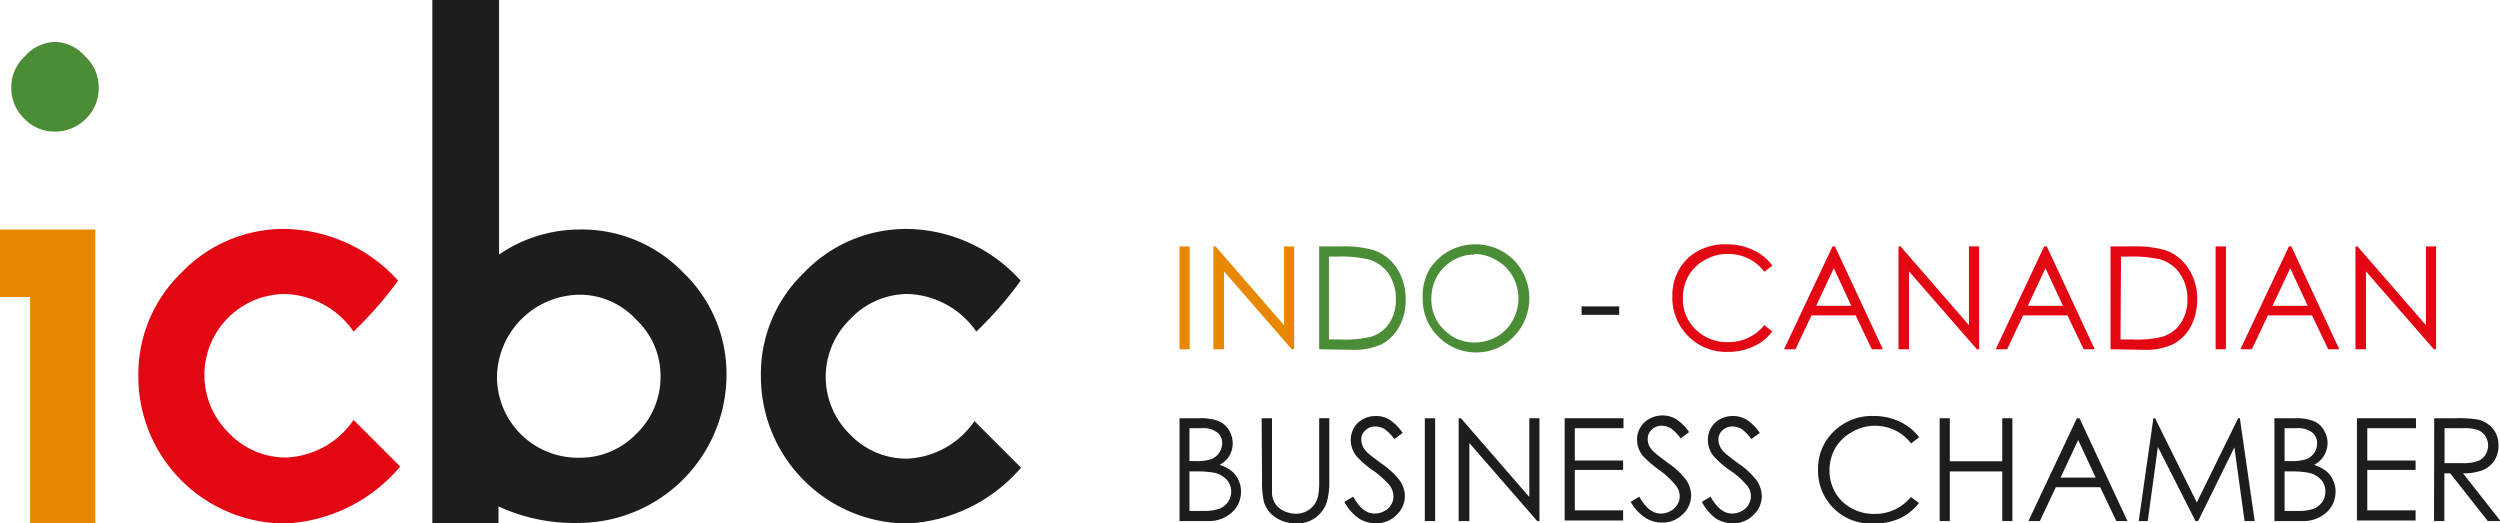 <svg xmlns="http://www.w3.org/2000/svg" viewBox="0 0 133 27.85"><defs><style>.cls-1{fill:#e88801;}.cls-2{fill:#e30613;}.cls-3{fill:#1d1d1b;}.cls-4{fill:#4b8c36;}</style></defs><g id="Layer_2" data-name="Layer 2"><g id="Layer_1-2" data-name="Layer 1"><polygon class="cls-1" points="1.6 27.85 1.6 15.8 0 15.8 0 12.21 5.07 12.21 5.07 27.85 1.6 27.85"/><path class="cls-2" d="M15.18,27.85A7.82,7.82,0,0,1,7.36,20a7.49,7.49,0,0,1,2.29-5.49,7.53,7.53,0,0,1,5.53-2.33,8.3,8.3,0,0,1,6,2.75,20.55,20.55,0,0,1-2.37,2.71,4.62,4.62,0,0,0-3.63-2,4.31,4.31,0,0,0-3,7.4,4.18,4.18,0,0,0,3,1.3,4.55,4.55,0,0,0,3.63-2l2.48,2.48A8.52,8.52,0,0,1,15.18,27.85Z"/><path class="cls-3" d="M26.52,26.94l0,.91H23V0h3.55V13.54a7.6,7.6,0,0,1,4.27-1.33,7.51,7.51,0,0,1,5.53,2.29A7.47,7.47,0,0,1,38.65,20a7.89,7.89,0,0,1-7.86,7.82A9.57,9.57,0,0,1,26.52,26.94Zm4.27-11.26A4.44,4.44,0,0,0,26.44,20a4.3,4.3,0,0,0,4.35,4.35,4.14,4.14,0,0,0,3.05-1.26A4.19,4.19,0,0,0,35.14,20,4.08,4.08,0,0,0,33.84,17,4.07,4.07,0,0,0,30.79,15.68Z"/><path class="cls-3" d="M48.3,27.85A7.82,7.82,0,0,1,40.48,20a7.45,7.45,0,0,1,2.29-5.49,7.53,7.53,0,0,1,5.53-2.33,8.26,8.26,0,0,1,6,2.75,19.58,19.58,0,0,1-2.36,2.71,4.62,4.62,0,0,0-3.63-2A4.22,4.22,0,0,0,45.21,17a4.27,4.27,0,0,0,0,6.1,4.15,4.15,0,0,0,3,1.3,4.56,4.56,0,0,0,3.63-2l2.48,2.48A8.54,8.54,0,0,1,48.3,27.85Z"/><path class="cls-4" d="M2.93,7a2.21,2.21,0,0,1-1.64-.69A2.25,2.25,0,0,1,.6,4.64,2.21,2.21,0,0,1,1.32,3a2.2,2.2,0,0,1,1.61-.77A2.18,2.18,0,0,1,4.53,3a2.21,2.21,0,0,1,.72,1.6,2.27,2.27,0,0,1-.64,1.68A2.31,2.31,0,0,1,2.93,7Z"/><path class="cls-1" d="M62.75,13.11h.54v5.47h-.54Z"/><path class="cls-1" d="M64.55,18.58V13.11h.12l3.64,4.19V13.11h.54v5.47h-.13l-3.6-4.14v4.14Z"/><path class="cls-4" d="M70.18,18.58V13.11h1.13a5.8,5.8,0,0,1,1.78.2,2.42,2.42,0,0,1,1.25,1,3,3,0,0,1,.44,1.63,2.86,2.86,0,0,1-.35,1.45,2.32,2.32,0,0,1-.92.92,3.46,3.46,0,0,1-1.59.3Zm.52-.52h.63a5.74,5.74,0,0,0,1.58-.14,1.8,1.8,0,0,0,1-.72,2.27,2.27,0,0,0,.35-1.28,2.4,2.4,0,0,0-.38-1.35,2,2,0,0,0-1.07-.77,6.71,6.71,0,0,0-1.69-.15H70.7Z"/><path class="cls-4" d="M78.45,13a2.87,2.87,0,0,1,2.08.83,2.92,2.92,0,0,1,0,4.08,2.78,2.78,0,0,1-2,.84,2.81,2.81,0,0,1-2-.83,2.75,2.75,0,0,1-.84-2A2.94,2.94,0,0,1,76,14.41,2.86,2.86,0,0,1,78.45,13Zm0,.54a2.26,2.26,0,0,0-1.15.31,2.39,2.39,0,0,0-.85.85,2.43,2.43,0,0,0-.3,1.2,2.2,2.2,0,0,0,.67,1.64,2.24,2.24,0,0,0,1.63.68,2.39,2.39,0,0,0,1.18-.31,2.21,2.21,0,0,0,.84-.85,2.42,2.42,0,0,0,0-2.37,2.21,2.21,0,0,0-.85-.84A2.33,2.33,0,0,0,78.47,13.51Z"/><path class="cls-3" d="M84.14,16.3h2v.45h-2Z"/><path class="cls-2" d="M94.29,14.13l-.43.33a2.31,2.31,0,0,0-.85-.71,2.53,2.53,0,0,0-1.1-.24,2.4,2.4,0,0,0-1.21.32,2.27,2.27,0,0,0-.87.84,2.36,2.36,0,0,0-.3,1.19,2.21,2.21,0,0,0,.68,1.67,2.38,2.38,0,0,0,1.73.67,2.42,2.42,0,0,0,1.92-.9l.43.33a2.68,2.68,0,0,1-1,.8,3.15,3.15,0,0,1-1.36.29,2.85,2.85,0,0,1-2.27-1,2.89,2.89,0,0,1-.69-2,2.72,2.72,0,0,1,.84-2A2.94,2.94,0,0,1,91.9,13a3.11,3.11,0,0,1,1.38.31A2.61,2.61,0,0,1,94.29,14.13Z"/><path class="cls-2" d="M97.62,13.11l2.55,5.47h-.59l-.86-1.8H96.37l-.85,1.8h-.61l2.58-5.47Zm-.06,1.16-.94,2h1.87Z"/><path class="cls-2" d="M101,18.58V13.11h.11l3.64,4.19V13.11h.54v5.47h-.12l-3.61-4.14v4.14Z"/><path class="cls-2" d="M108.89,13.11l2.55,5.47h-.59l-.86-1.8h-2.36l-.85,1.8h-.61l2.58-5.47Zm-.07,1.16-.94,2h1.87Z"/><path class="cls-2" d="M112.28,18.58V13.11h1.14a5.8,5.8,0,0,1,1.78.2,2.4,2.4,0,0,1,1.24,1,2.89,2.89,0,0,1,.45,1.63,3,3,0,0,1-.35,1.45,2.28,2.28,0,0,1-.93.92,3.4,3.4,0,0,1-1.59.3Zm.53-.52h.63a5.61,5.61,0,0,0,1.57-.14,1.77,1.77,0,0,0,1-.72,2.19,2.19,0,0,0,.36-1.28,2.33,2.33,0,0,0-.39-1.35,1.94,1.94,0,0,0-1.06-.77,6.71,6.71,0,0,0-1.69-.15h-.39Z"/><path class="cls-2" d="M117.87,13.11h.55v5.47h-.55Z"/><path class="cls-2" d="M121.9,13.11l2.55,5.47h-.59l-.86-1.8h-2.35l-.85,1.8h-.61l2.58-5.47Zm-.06,1.16-.94,2h1.87Z"/><path class="cls-2" d="M125.31,18.58V13.11h.11l3.64,4.19V13.11h.54v5.47h-.12l-3.61-4.14v4.14Z"/><path class="cls-3" d="M62.75,22.25h1.08a2.66,2.66,0,0,1,1,.15,1.22,1.22,0,0,1,.55.48,1.33,1.33,0,0,1,.2.71,1.26,1.26,0,0,1-.18.66,1.28,1.28,0,0,1-.52.48,2.13,2.13,0,0,1,.66.34,1.3,1.3,0,0,1,.35.48,1.32,1.32,0,0,1,.13.6,1.46,1.46,0,0,1-.48,1.11,1.82,1.82,0,0,1-1.29.46h-1.5Zm.53.53v1.75h.32a2.4,2.4,0,0,0,.83-.1.92.92,0,0,0,.59-.84.71.71,0,0,0-.27-.59,1.25,1.25,0,0,0-.83-.22Zm0,2.3v2.1H64a2.4,2.4,0,0,0,.88-.12,1,1,0,0,0,.45-.36,1,1,0,0,0,.17-.54.93.93,0,0,0-.24-.64,1.26,1.26,0,0,0-.66-.37,5,5,0,0,0-1-.07Z"/><path class="cls-3" d="M67.12,22.25h.55v3.3c0,.39,0,.63,0,.73a1.19,1.19,0,0,0,.19.54,1.09,1.09,0,0,0,.46.37,1.51,1.51,0,0,0,.62.14,1.21,1.21,0,0,0,.94-.43,1.29,1.29,0,0,0,.24-.5,3.77,3.77,0,0,0,.06-.85v-3.3h.54v3.3a3.84,3.84,0,0,1-.14,1.18,1.68,1.68,0,0,1-.57.79,1.66,1.66,0,0,1-1,.33,2,2,0,0,1-1.13-.31,1.52,1.52,0,0,1-.64-.84,4.76,4.76,0,0,1-.1-1.15Z"/><path class="cls-3" d="M71.52,26.7l.47-.28c.33.6.7.9,1.13.9a1,1,0,0,0,.52-.13.87.87,0,0,0,.49-.8,1,1,0,0,0-.18-.54A4.58,4.58,0,0,0,73,25a4.91,4.91,0,0,1-.85-.75,1.4,1.4,0,0,1-.29-.84,1.31,1.31,0,0,1,.17-.65,1.18,1.18,0,0,1,.48-.46,1.43,1.43,0,0,1,.68-.17,1.41,1.41,0,0,1,.72.19,2.48,2.48,0,0,1,.71.71l-.44.33a2.44,2.44,0,0,0-.53-.54,1,1,0,0,0-.47-.13.74.74,0,0,0-.55.21.64.64,0,0,0-.21.49.89.89,0,0,0,.08.35,1.29,1.29,0,0,0,.27.36c.07.07.31.25.71.55a4.15,4.15,0,0,1,1,.93,1.47,1.47,0,0,1,.26.82,1.38,1.38,0,0,1-.45,1,1.48,1.48,0,0,1-1.1.44,1.66,1.66,0,0,1-.9-.26A2.54,2.54,0,0,1,71.52,26.7Z"/><path class="cls-3" d="M75.8,22.25h.55v5.47H75.8Z"/><path class="cls-3" d="M77.6,27.72V22.25h.12l3.64,4.19V22.25h.54v5.47h-.12l-3.61-4.15v4.15Z"/><path class="cls-3" d="M83.24,22.25h3.13v.53H83.78V24.5h2.57V25H83.78v2.15h2.57v.54H83.24Z"/><path class="cls-3" d="M86.75,26.7l.46-.28q.5.9,1.14.9a1,1,0,0,0,.51-.13.87.87,0,0,0,.37-.34.84.84,0,0,0,.13-.46.91.91,0,0,0-.19-.54,4.48,4.48,0,0,0-.93-.87,5.6,5.6,0,0,1-.86-.75,1.4,1.4,0,0,1-.29-.84,1.22,1.22,0,0,1,.18-.65,1.18,1.18,0,0,1,.48-.46,1.43,1.43,0,0,1,1.39,0,2.38,2.38,0,0,1,.72.71l-.45.33a2.24,2.24,0,0,0-.53-.54,1,1,0,0,0-.47-.13.73.73,0,0,0-.54.21.64.64,0,0,0-.21.49.87.87,0,0,0,.07.35,1.18,1.18,0,0,0,.28.36c.07.07.3.25.7.55a4.23,4.23,0,0,1,1,.93,1.55,1.55,0,0,1,.26.82,1.38,1.38,0,0,1-.45,1,1.49,1.49,0,0,1-1.1.44,1.66,1.66,0,0,1-.9-.26A2.54,2.54,0,0,1,86.75,26.7Z"/><path class="cls-3" d="M90.54,26.7l.46-.28q.5.9,1.14.9a1.08,1.08,0,0,0,.52-.13.91.91,0,0,0,.49-.8.91.91,0,0,0-.19-.54A4.48,4.48,0,0,0,92,25a4.91,4.91,0,0,1-.85-.75,1.34,1.34,0,0,1-.29-.84,1.22,1.22,0,0,1,.17-.65,1.18,1.18,0,0,1,.48-.46,1.42,1.42,0,0,1,.67-.17,1.45,1.45,0,0,1,.73.19,2.48,2.48,0,0,1,.71.71l-.45.33a2.24,2.24,0,0,0-.52-.54,1,1,0,0,0-.48-.13.73.73,0,0,0-.54.21.64.64,0,0,0-.21.49.89.89,0,0,0,.08.35,1.12,1.12,0,0,0,.27.36c.07.07.3.25.7.55a4,4,0,0,1,1,.93,1.55,1.55,0,0,1,.26.82,1.38,1.38,0,0,1-.45,1,1.49,1.49,0,0,1-1.1.44,1.66,1.66,0,0,1-.9-.26A2.54,2.54,0,0,1,90.54,26.7Z"/><path class="cls-3" d="M102.1,23.26l-.43.33a2.4,2.4,0,0,0-.86-.7,2.5,2.5,0,0,0-1.1-.24A2.4,2.4,0,0,0,98.5,23a2.29,2.29,0,0,0-.87.85,2.36,2.36,0,0,0-.3,1.19A2.28,2.28,0,0,0,98,26.67a2.42,2.42,0,0,0,1.73.67,2.45,2.45,0,0,0,1.93-.9l.43.32a2.87,2.87,0,0,1-1,.81,3.23,3.23,0,0,1-1.37.28,2.81,2.81,0,0,1-3-2.9,2.72,2.72,0,0,1,.84-2,2.9,2.9,0,0,1,2.11-.82,3.18,3.18,0,0,1,1.39.3A2.77,2.77,0,0,1,102.1,23.26Z"/><path class="cls-3" d="M103.19,22.25h.54v2.29h2.79V22.25h.54v5.47h-.54V25.08h-2.79v2.64h-.54Z"/><path class="cls-3" d="M110.63,22.25l2.55,5.47h-.59l-.86-1.8h-2.36l-.85,1.8h-.61l2.58-5.47Zm-.07,1.16-.94,2h1.87Z"/><path class="cls-3" d="M113.78,27.72l.78-5.47h.09l2.22,4.48,2.2-4.48h.09l.79,5.47h-.54l-.54-3.92-1.93,3.92h-.14l-2-3.94-.54,3.94Z"/><path class="cls-3" d="M121,22.25h1.08a2.59,2.59,0,0,1,1,.15,1.12,1.12,0,0,1,.55.48,1.3,1.3,0,0,1,0,1.37,1.28,1.28,0,0,1-.52.48,2.06,2.06,0,0,1,.65.34,1.22,1.22,0,0,1,.36.48,1.32,1.32,0,0,1,.13.6,1.46,1.46,0,0,1-.48,1.11,1.82,1.82,0,0,1-1.29.46H121Zm.54.53v1.75h.31a2.51,2.51,0,0,0,.84-.1.9.9,0,0,0,.43-.34.89.89,0,0,0,.15-.5A.73.73,0,0,0,123,23a1.28,1.28,0,0,0-.84-.22Zm0,2.3v2.1h.68a2.4,2.4,0,0,0,.88-.12,1.13,1.13,0,0,0,.45-.36,1,1,0,0,0,.16-.54.92.92,0,0,0-.23-.64,1.26,1.26,0,0,0-.66-.37,5,5,0,0,0-1-.07Z"/><path class="cls-3" d="M125.39,22.25h3.14v.53h-2.59V24.5h2.57V25h-2.57v2.15h2.57v.54h-3.12Z"/><path class="cls-3" d="M129.5,22.25h1.09a6.78,6.78,0,0,1,1.24.07,1.51,1.51,0,0,1,.79.48,1.38,1.38,0,0,1,.3.9,1.48,1.48,0,0,1-.21.79,1.37,1.37,0,0,1-.6.51,2.81,2.81,0,0,1-1.08.18l2,2.54h-.68l-2-2.54h-.31v2.54h-.55Zm.55.53v1.86H131a2.26,2.26,0,0,0,.81-.11.79.79,0,0,0,.41-.33.93.93,0,0,0,0-1,.81.81,0,0,0-.39-.32,2.24,2.24,0,0,0-.81-.1Z"/></g></g></svg>